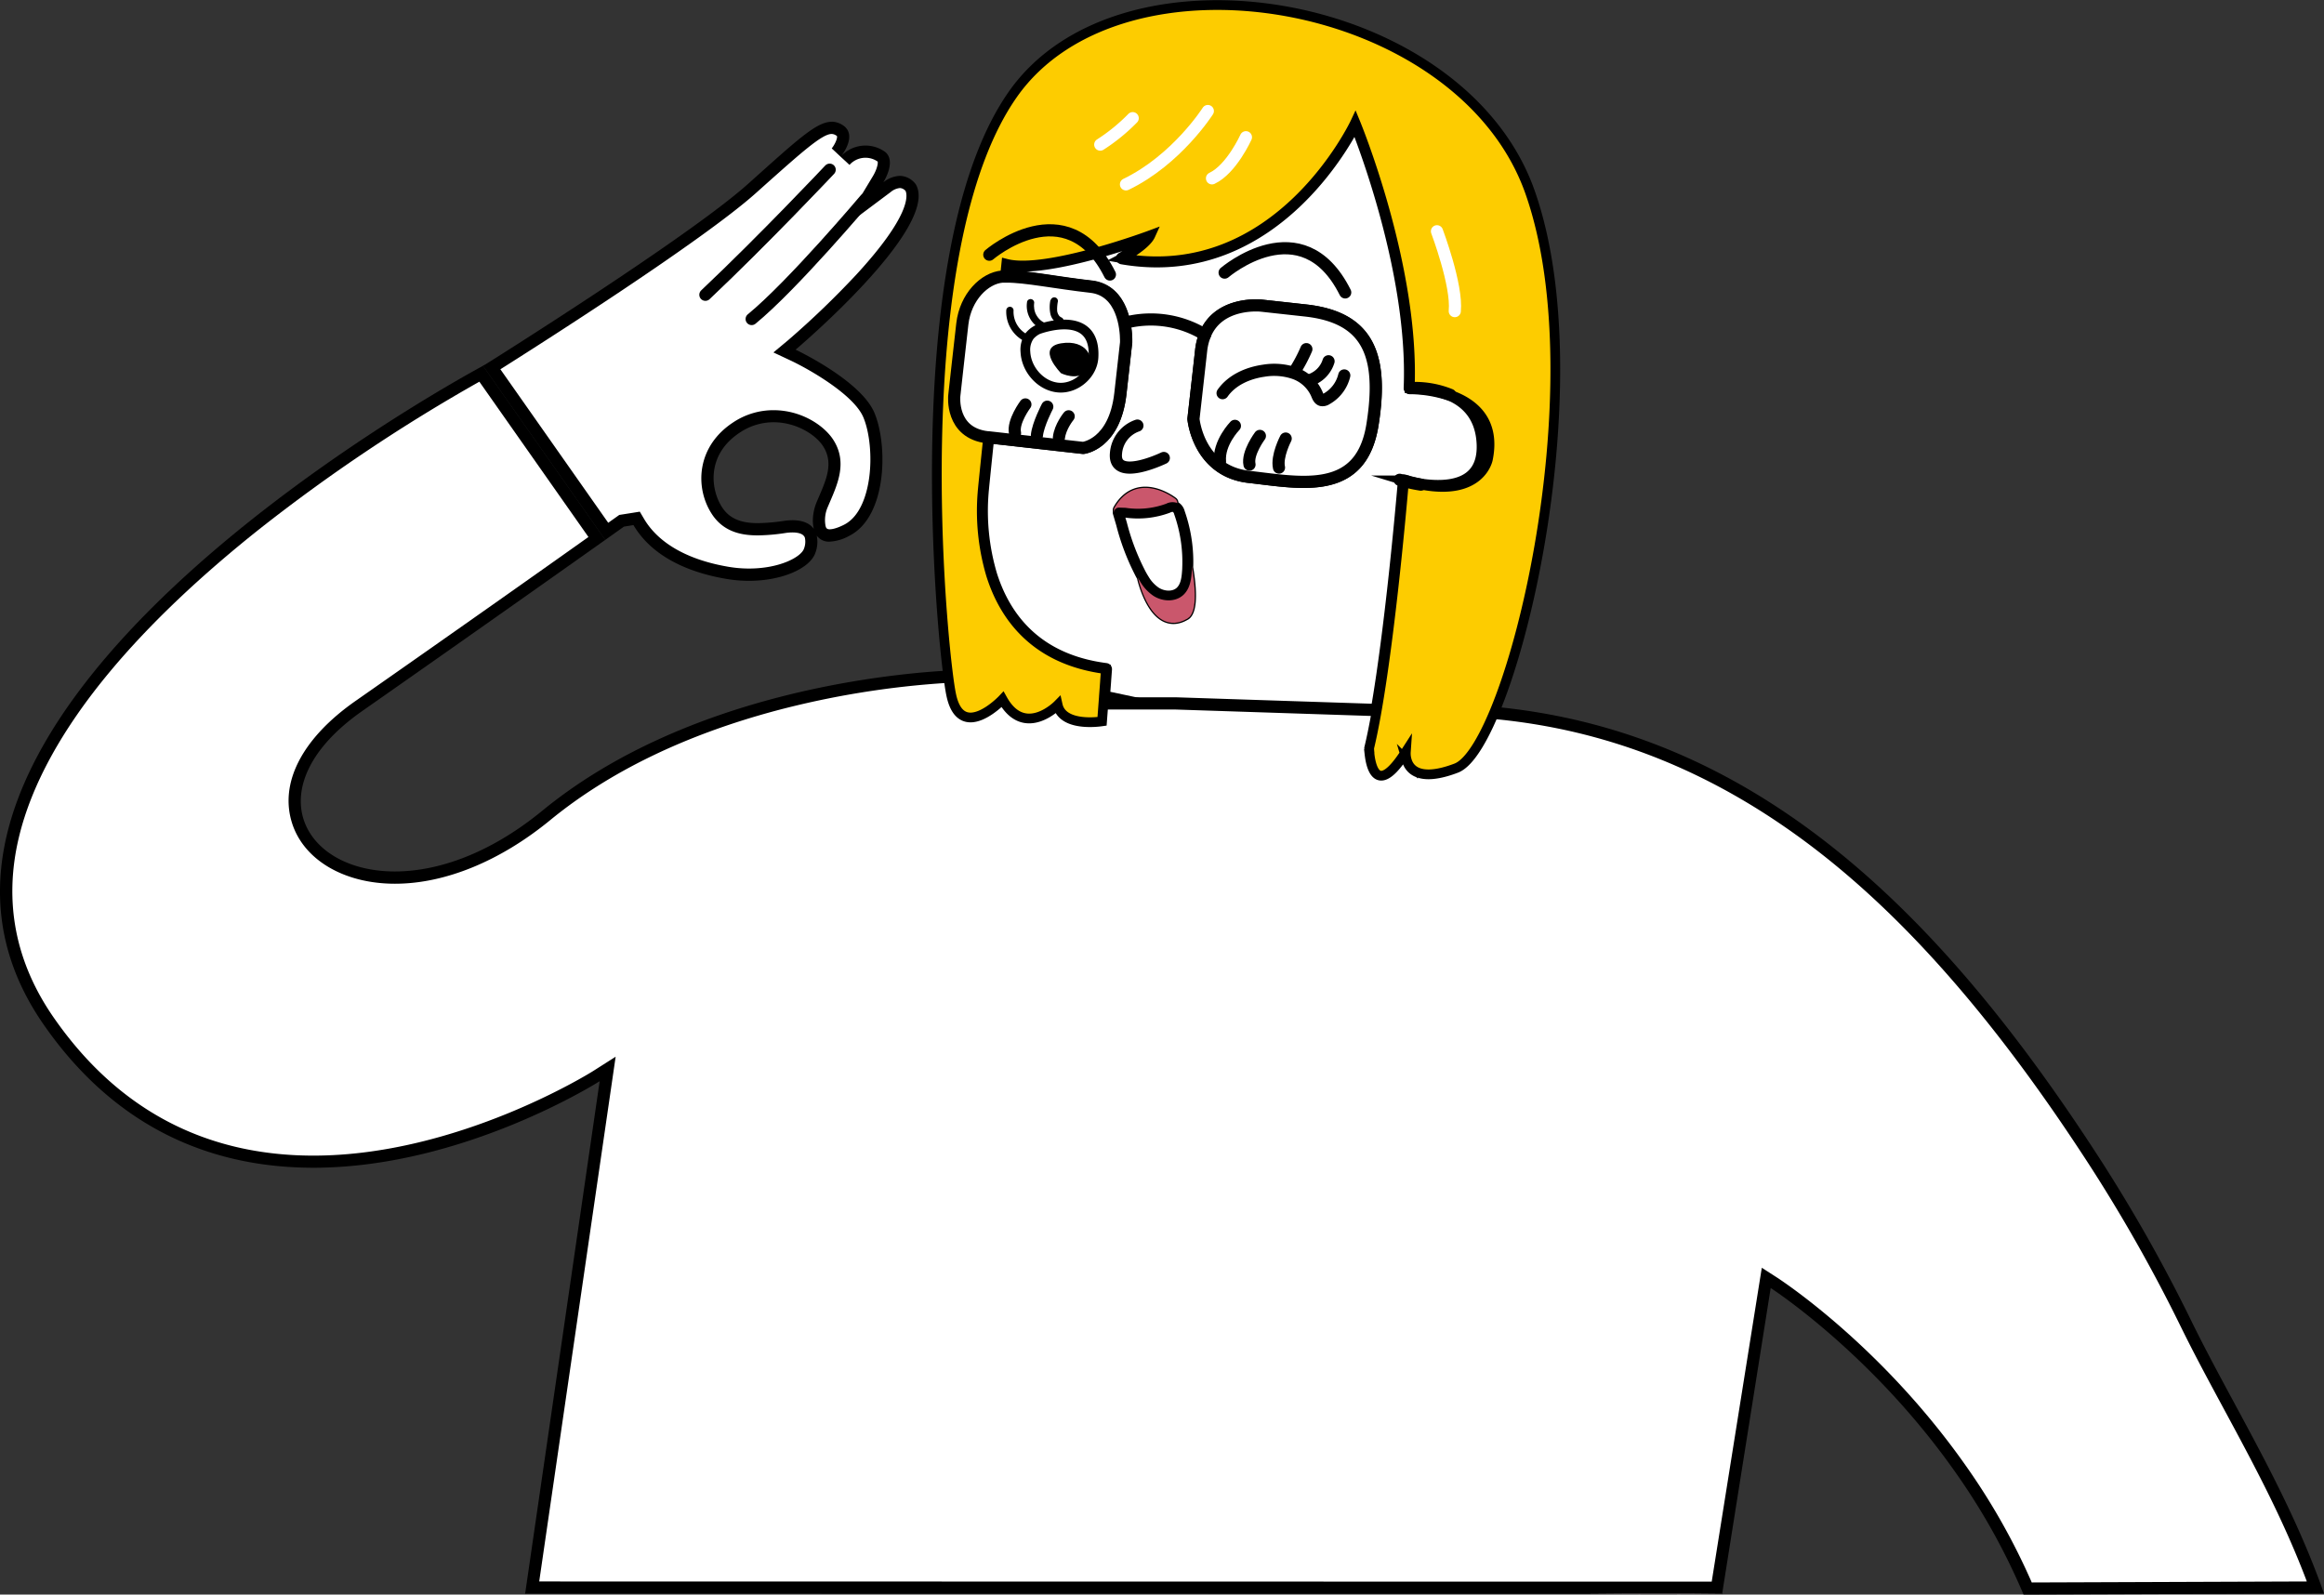 <svg xmlns="http://www.w3.org/2000/svg" width="955.321" height="655.565" viewBox="0 0 955.321 655.565">
  <rect x="0" y="0" width="955.321" height="655.565" fill="#333333" stroke="none"/>
  <g id="Layer_2" data-name="Layer 2" transform="translate(0.001 0.075)">
    <g id="hand">
      <path id="Path_1" data-name="Path 1" d="M612,182.54c-.46-11.54-6.67-17.36-13.3-20.27a53.931,53.931,0,0,0-16.56-2.79H582c2.1-50.2-22.39-109.22-22.39-109.22s-31.33,67-95.86,55.84c0,0,9.69-5.11,11.67-9.49,0,0-10.16,3.79-22.47,7.2-13,3.58-28.38,6.74-36.79,4.56,0,0-.18,1.76-.51,4.81v.35h.67c7.55-.09,20.45,2.57,34.66,4.17,13.36,1.5,14.44,17.59,14.48,21.87v1.05l-2.36,21c-2.36,21-15.29,22.43-15.29,22.43l-38.93-4.38h-.17c-1.31,12.52-2.27,21.94-2.32,22.87A92.44,92.44,0,0,0,409.81,236c.05.17.1.35.16.52,5.43,17,18.11,34.75,47.13,38.5a.4.4,0,0,0,0,.11l-.35,4.67a.608.608,0,0,0,0,.14l-.48,6.39,108.06,22.94,1.11.23c-.13-1.19-.15-2-.15-2,7.68-31.68,13.91-104.88,14.32-109.78v-.26a71.262,71.262,0,0,0,6.92,1.73h0C596.89,200.72,612.7,200.26,612,182.54ZM484.41,206.61c-9,7-22,3-22,3C470.42,195.61,484.41,206.61,484.41,206.61Zm5,46c-11.85,6.91-16.86-14.44-17-15,.17.15.35.28.52.42a32.439,32.439,0,0,1-1.8-3.22,94.842,94.842,0,0,1-7.35-19.55l-1.37-4.66,2.58.08a35.6,35.6,0,0,0,17.71-1.85,3.81,3.81,0,0,1,2.75-.34,3.59,3.59,0,0,1,1.64,2.28,60.679,60.679,0,0,1,3.39,22.59v-.16c3.16,18.61-1.09,19.41-1.09,19.41Zm71-62.69c-9.84,11.61-28.28,7.88-44.43,6.07-21-2.37-22.88-23.86-22.88-23.86l1.9-16.88c.36-3.18.77-6.88,1.25-11.17a23.8,23.8,0,0,1,1.61-6.5c5.72-14,23.19-12,23.19-12l18.22,2c16.85,1.89,25.49,9.18,28,22.52,1.26,6.66,1,14.82-.59,24.55-1.13,6.85-3.32,11.76-6.28,15.27Z" transform="translate(-2.5)" fill="#fff" stroke="#000" stroke-linecap="round" stroke-linejoin="round" stroke-width="5"/>
      <path id="Path_2" data-name="Path 2" d="M566.65,174.68c-1.1,6.82-3.29,11.73-6.25,15.24-9.84,11.61-28.28,7.88-44.43,6.07-21-2.37-22.88-23.86-22.88-23.86l1.9-16.88c.36-3.18.77-6.88,1.25-11.17a23.8,23.8,0,0,1,1.61-6.5c5.72-14,23.19-12,23.19-12l18.22,2c16.85,1.89,25.49,9.18,28,22.52C568.5,156.79,568.2,165,566.65,174.68Z" transform="translate(-2.5)" fill="#fff" stroke="#000" stroke-linecap="round" stroke-linejoin="round" stroke-width="5"/>
      <path id="Path_3" data-name="Path 3" d="M596.76,287.87l1-.32S585.34,291.35,596.76,287.87Z" transform="translate(-2.5)" fill="#f3e1e7" stroke="#000" stroke-miterlimit="10" stroke-width="5"/>
      <path id="Path_4" data-name="Path 4" d="M836,653a269.719,269.719,0,0,0-26.86-48.14c-34.59-49.65-77-77.23-77.39-77.5l-3.22-2.07L708.26,652.66h-52l-435-.07,31-213.2-4.6,2.94c-.55.35-56,35.19-116.38,35.19-45.57,0-82.18-19.45-108.81-57.79-16.23-23.36-21.19-48.93-14.75-76,9.57-40.24,43.38-83.57,100.48-128.79a705.647,705.647,0,0,1,92.06-61.37l47.57,67.73c-17.41,12.35-52.91,37.48-97.81,68.87-20.86,14.59-30,31.85-25.15,47.33,4.45,14.13,20.14,23.25,40,23.25,20,0,42.09-9.08,62.19-25.56,57.84-47.41,141-55.63,165.08-57,5.91-.33,9.34-.35,9.38-.35h2.7l49.32,11.32h32.28l91.13,3h1.77c4.19-.18,8.41-.28,12.54-.28,57.33,0,108.27,17.26,155.75,52.76,40.06,30,78.46,73.9,117.39,134.34a647.29,647.29,0,0,1,36.79,65.42c5.46,11.12,11.34,22,17.57,33.56,12.62,23.39,25.65,47.55,35.54,74.66Z" transform="translate(-2.5)" fill="#fff"/>
      <path id="Path_5" data-name="Path 5" d="M199.54,156.83l44.85,63.86c-18,12.8-52.55,37.21-95.76,67.42-21.82,15.26-31.33,33.54-26.1,50.13,4.78,15.19,21.4,25,42.34,25,20.57,0,43.22-9.28,63.78-26.13,24.26-19.89,55.46-35,92.73-45a363.344,363.344,0,0,1,70.9-11.46c5.83-.33,9.21-.35,9.22-.35h2.44l48.76,11.19.56.13h32.48l91.16,3h1.93c4.16-.18,8.34-.28,12.43-.28,56.77,0,107.22,17.1,154.25,52.26,39.82,29.78,78,73.51,116.79,133.7A649.088,649.088,0,0,1,899,545.44c5.47,11.16,11.37,22.08,17.61,33.65,12.05,22.34,24.49,45.38,34.15,71l-113.07.41a271.863,271.863,0,0,0-26.45-47.06c-34.87-50-76.34-77-78.08-78.18l-6.44-4.14-1.21,7.56L706.13,650.16H656.28l-432.13-.07L254,445.15l1.57-10.79-9.21,5.86c-.54.35-55.38,34.8-115,34.8-44.7,0-80.62-19.09-106.76-56.72-15.81-22.75-20.64-47.65-14.37-74,5.13-21.58,17.71-44.52,37.4-68.18,16.13-19.39,37.06-39.32,62.2-59.23a707.784,707.784,0,0,1,89.75-60.06m1.52-6.54C183.5,159.8-65.38,297.6,20.45,421.16,51.71,466.16,92.7,480,131.32,480,193.22,480,249,444.43,249,444.43L218.37,655.08v.16l.19-.15,437.73.07h54l.08.29,20-126s42,27,76.69,76.83a266.9,266.9,0,0,1,27.26,49.21l123.5-.45c-14.78-42-37.3-76.94-54.41-111.81a647.812,647.812,0,0,0-36.94-65.67c-70.19-109-152.71-188.25-275.24-188.25-4.18,0-8.38.1-12.65.28H577l-91.21-3h-32l-49.31-11.32h-3s-3.45,0-9.51.35c-27.48,1.59-108.77,10.24-166.52,57.58-21.81,17.88-43.26,25-60.61,25-38.73,0-57.05-35.48-13.38-66,46-32.19,82-57.67,98.21-69.16l1.65-1.16-50.29-71.6Z" transform="translate(-2.5)"/>
      <path id="Path_6" data-name="Path 6" d="M310.42,236.21a53.35,53.35,0,0,1-9-.77c-17.44-3-30-10.22-36.31-20.91l-.87-1.46-6.18,1L252,218.4l-47.29-67.33c11.06-6.95,83.66-52.82,106.82-73.49l4.2-3.76c15.84-14.18,23.79-21.29,28.66-21.29a5.86,5.86,0,0,1,2.82.77A3.11,3.11,0,0,1,349,55.46c.48,2.29-1.53,5.62-2.66,7.06L350,65.91a12.11,12.11,0,0,1,8.22-3.6,12.29,12.29,0,0,1,6.13,1.79,2.52,2.52,0,0,1,1.31,1.66c.61,2.34-1.08,6-2.18,7.81l-6.71,11,10.33-7.71a9.17,9.17,0,0,1,5.3-2.16,5.82,5.82,0,0,1,4.47,2.37c6.26,11.7-26.61,45.82-48.87,64.63l-3,2.51,3.53,1.66c.26.12,26,12.33,31.17,24.7s4.89,40.33-9.24,47.38a16.38,16.38,0,0,1-6.92,2.08h0a3.61,3.61,0,0,1-3.27-1.46l-.56-.75-.28-1.06a15.78,15.78,0,0,1,1.06-9.46c.29-.69.58-1.37.88-2.05,3.24-7.54,6.6-15.34,1.54-23.19-3.55-5.47-12.39-11-22.44-11a27.39,27.39,0,0,0-15.2,4.6c-15.45,10.11-13.18,26.32-8.12,34.15,4.47,6.93,11.78,7.73,16.9,7.73a79.567,79.567,0,0,0,11.07-1,22.071,22.071,0,0,1,3.13-.24c2.24,0,5.22.44,6.74,2.54l.59.81.24,1a10.079,10.079,0,0,1-.47,5.64C333.8,231.08,323.8,236.21,310.42,236.21Z" transform="translate(-2.5)" fill="#fff"/>
      <path id="Path_7" data-name="Path 7" d="M344.34,55a3.28,3.28,0,0,1,1.64.48c.27.14.57.35.59.46.2.92-.84,3.31-2.17,5l7.3,6.78a8.79,8.79,0,0,1,11.43-1.47l.12.07c.29.68-.29,3.3-1.91,6L348.19,94.17l20.43-15.28a7,7,0,0,1,3.8-1.66,3.26,3.26,0,0,1,2.34,1.21c.8,1.84,2.09,10.12-20.33,34.47a360.465,360.465,0,0,1-28,26.91l-6,5,7.05,3.31c7,3.28,25.95,13.88,29.93,23.4,2.6,6.22,3.56,16.19,2.38,24.8-.77,5.68-3.15,15.75-10.44,19.38-3.15,1.58-5,1.82-5.8,1.82s-1.14-.27-1.25-.43l-.28-.38-.17-.61a13.3,13.3,0,0,1,.95-7.83l.87-2.05c3.35-7.76,7.14-16.56,1.34-25.54-3.78-5.84-13.07-12.13-24.53-12.13a29.78,29.78,0,0,0-16.57,5c-15.12,9.9-15.85,26.76-8.85,37.6,5.13,8,13.3,8.87,19,8.87a80.062,80.062,0,0,0,11.42-1,20.071,20.071,0,0,1,2.78-.21c1.35,0,3.77.2,4.72,1.5l.31.43.12.5a7.87,7.87,0,0,1-.42,4.24c-1.12,3.34-9.81,8.17-22.6,8.17a50.457,50.457,0,0,1-8.58-.74c-16.69-2.86-28.65-9.68-34.58-19.71l-1.73-2.93-3.36.54-3.92.62-1.16.18-.95.68-3.59,2.55-44.33-63.11c16.32-10.3,82.83-52.63,104.92-72.34l4.21-3.77C331.74,62.8,340.43,55,344.34,55m0-5c-6.28,0-14.29,7.6-34.53,25.69C285.13,97.74,202,149.77,202,149.77l-1,.52,50.29,71.6,7.69-5.46,3.91-.63c6.91,11.69,20.32,19.06,38.05,22.1a55.772,55.772,0,0,0,9.42.81c13.8,0,25.21-5.21,27.34-11.58a12.63,12.63,0,0,0,.53-7,6.19,6.19,0,0,0,5.29,2.48,18.5,18.5,0,0,0,8-2.35c15.59-7.77,16.05-37.17,10.44-50.58s-32.42-26-32.42-26,59.4-50.15,49.46-67.9a8.34,8.34,0,0,0-6.59-3.55,11.45,11.45,0,0,0-6.8,2.66c.22-.36,5.94-9.56,0-13a13.76,13.76,0,0,0-17.28,2.13c.28-.35,7.2-9.14,0-13a8.37,8.37,0,0,0-4-1.06ZM314.09,215c-6.62,0-11.6-1.62-14.8-6.58-4.75-7.36-6.46-21.64,7.39-30.7a24.93,24.93,0,0,1,13.83-4.2c9.12,0,17.15,4.93,20.34,9.85,4.74,7.36.84,14.71-2.63,22.92-1.44,3.43-2.06,7.76-1.16,11.08-1.58-2.18-4.43-3.57-8.77-3.57a24.429,24.429,0,0,0-3.48.26,78.389,78.389,0,0,1-10.72.94Z" transform="translate(-2.5)"/>
      <path id="Path_8" data-name="Path 8" d="M710.27,655.16c-17.28.22-35.35.19-54,0Z" transform="translate(-2.5)" fill="#f3e1e7"/>
      <path id="Path_9" data-name="Path 9" d="M656.27,655.16q14.46.15,28.43.15,13,0,25.57-.15Z" transform="translate(-2.5)"/>
      <path id="Path_11" data-name="Path 11" d="M601.09,315.72c-.81.31-1.59.59-2.33.83l-1,.32c-11.42,3.48-15.37-.2-16.71-3.6-.06-.17-.13-.34-.18-.51a9.8,9.8,0,0,1-.47-3.74c-.76,1.18-1.48,2.23-2.16,3.18-.1.14-.19.27-.3.41-9.54,12.95-11.91,2.47-12.48-2.7a3.414,3.414,0,0,1,0-.44c-.13-1.19-.15-2-.15-2,7.68-31.68,13.91-104.88,14.32-109.78v-.26a71.267,71.267,0,0,0,6.92,1.73h0c24.71,4.82,27.57-10.41,27.57-10.41,3.25-15.9-6-23.17-15.43-26.48a53.93,53.93,0,0,0-16.56-2.79H582c2.1-50.2-22.39-109.22-22.39-109.22s-31.33,67-95.86,55.84c0,0,9.69-5.11,11.67-9.49,0,0-10.16,3.79-22.47,7.2-13,3.58-28.38,6.74-36.79,4.56,0,0-.18,1.76-.51,4.81v.35c-.6,5.86-1.7,16.14-2.91,27.65l-.07.65-.15,1.44c-1.28,12.16-2.68,25.47-3.82,36.41-1.31,12.52-2.27,21.94-2.32,22.87A92.441,92.441,0,0,0,409.81,236c.05.17.1.35.16.52,5.43,17,18.11,34.75,47.13,38.5a.4.4,0,0,0,0,.11l-.35,4.67a.608.608,0,0,0,0,.14l-.48,6.39v.14l-.75,10-.72.1c-3.15.39-15.69,1.4-17.51-6.8,0,0-13.65,13.89-22.68-2.32,0,0-17.12,18.11-21.16-2.16-.4-1.95-.89-5.22-1.42-9.6-5-41-13.76-178.83,26.69-236.8C463.46-25.28,603.12-1.79,631.48,79S623.34,307.32,601.09,315.72Z" transform="translate(-2.5)" fill="#fdcc00" stroke="#000" stroke-miterlimit="10" stroke-width="4"/>
      <path id="Path_12" data-name="Path 12" d="M409.17,104.64s31.83-27.28,49.58,8.14" transform="translate(-2.5)" fill="none" stroke="#000" stroke-linecap="round" stroke-linejoin="round" stroke-width="5"/>
      <path id="Path_13" data-name="Path 13" d="M470.05,174.89a13.09,13.09,0,0,0-8.8,11.32c-1.24,12.1,19.65,2,19.65,2" transform="translate(-2.5)" fill="none" stroke="#000" stroke-linecap="round" stroke-linejoin="round" stroke-width="5"/>
      <path id="Path_14" data-name="Path 14" d="M510.13,175s-6.83,7-6.13,14.68" transform="translate(-2.5)" fill="none" stroke="#000" stroke-linecap="round" stroke-linejoin="round" stroke-width="5"/>
      <path id="Path_15" data-name="Path 15" d="M520.4,179.13s-5.31,7.1-4.27,11.79" transform="translate(-2.5)" fill="none" stroke="#000" stroke-linecap="round" stroke-linejoin="round" stroke-width="5"/>
      <path id="Path_16" data-name="Path 16" d="M531,180.22s-3.8,7.25-2.75,11.94" transform="translate(-2.5)" fill="none" stroke="#000" stroke-linecap="round" stroke-linejoin="round" stroke-width="5"/>
      <path id="Path_17" data-name="Path 17" d="M514.66,56.34s-5.93,13.14-13.95,16.9" transform="translate(-2.5)" fill="none" stroke="#fff" stroke-linecap="round" stroke-linejoin="round" stroke-width="5"/>
      <path id="Path_18" data-name="Path 18" d="M499,45.57s-12.76,20.08-33.65,30.15" transform="translate(-2.5)" fill="none" stroke="#fff" stroke-linecap="round" stroke-linejoin="round" stroke-width="5"/>
      <path id="Path_19" data-name="Path 19" d="M468.11,48.51a75.749,75.749,0,0,1-13.33,10.86" transform="translate(-2.5)" fill="none" stroke="#fff" stroke-linecap="round" stroke-linejoin="round" stroke-width="5"/>
      <path id="Path_20" data-name="Path 20" d="M593.19,95s8.41,22.25,7.32,32.83" transform="translate(-2.5)" fill="none" stroke="#fff" stroke-linecap="round" stroke-linejoin="round" stroke-width="5"/>
      <path id="Path_21" data-name="Path 21" d="M505.9,112s31.82-27.28,49.57,8.14" transform="translate(-2.5)" fill="none" stroke="#000" stroke-linecap="round" stroke-linejoin="round" stroke-width="5"/>
      <path id="Path_22" data-name="Path 22" d="M577.85,197.18s.64.21,1.74.51a65.446,65.446,0,0,0,6.95,1.47" transform="translate(-2.5)" fill="none" stroke="#000" stroke-linecap="round" stroke-linejoin="round" stroke-width="5"/>
      <path id="Path_23" data-name="Path 23" d="M582.13,159.48a38.65,38.65,0,0,1,16.56,2.79" transform="translate(-2.5)" fill="none" stroke="#000" stroke-linecap="round" stroke-linejoin="round" stroke-width="5"/>
      <path id="Path_24" data-name="Path 24" d="M505.07,161.56c3.78-5.39,10.34-8.29,16.86-9.22a25.81,25.81,0,0,1,12.65,1,15.79,15.79,0,0,1,9.18,8.44c.44,1.07.91,2.38,2,2.63a2.85,2.85,0,0,0,2-.48,15.09,15.09,0,0,0,7.32-9.65" transform="translate(-2.5)" fill="none" stroke="#000" stroke-linecap="round" stroke-linejoin="round" stroke-width="5"/>
      <path id="Path_25" data-name="Path 25" d="M540.5,156.34a11.91,11.91,0,0,0,8.12-7.89" transform="translate(-2.5)" fill="none" stroke="#000" stroke-linecap="round" stroke-linejoin="round" stroke-width="5"/>
      <path id="Path_26" data-name="Path 26" d="M534.5,152.85a64,64,0,0,0,5-9.38" transform="translate(-2.5)" fill="none" stroke="#000" stroke-linecap="round" stroke-linejoin="round" stroke-width="5"/>
      <path id="Path_28" data-name="Path 28" d="M343.55,69.69s-26.84,28.52-51.09,51.42" transform="translate(-2.5)" fill="none" stroke="#000" stroke-linecap="round" stroke-linejoin="round" stroke-width="5"/>
      <path id="Path_29" data-name="Path 29" d="M358.25,81.82s-29.88,35.43-46.77,49.26" transform="translate(-2.5)" fill="none" stroke="#000" stroke-linecap="round" stroke-linejoin="round" stroke-width="5"/>
      <path id="Path_37" data-name="Path 37" d="M484.41,206.61c-9,7-22,3-22,3C470.42,195.61,484.41,206.61,484.41,206.61Z" transform="translate(-2.5)" fill="#ca576c" stroke="#ca576c" stroke-linecap="round" stroke-linejoin="round" stroke-width="4"/>
      <path id="Path_38" data-name="Path 38" d="M489.39,252.61c-11.85,6.91-16.86-14.44-17-15,.17.15.35.28.52.42,11.83,9.52,17-3.07,17.55-4.67v-.16C493.64,251.81,489.39,252.61,489.39,252.61Z" transform="translate(-2.5)" fill="#ca576c" stroke="#ca576c" stroke-linecap="round" stroke-linejoin="round" stroke-width="4"/>
      <path id="Path_39" data-name="Path 39" d="M487.62,243c-2.61,2.45-6.95,2.13-9.95.17a16.08,16.08,0,0,1-4.74-5.13,32.445,32.445,0,0,1-1.8-3.22,94.842,94.842,0,0,1-7.35-19.55l-1.37-4.66,2.58.08a35.6,35.6,0,0,0,17.71-1.85,3.81,3.81,0,0,1,2.75-.34,3.59,3.59,0,0,1,1.64,2.28,60.679,60.679,0,0,1,3.39,22.59c0,.67-.07,1.33-.12,2C490.15,238.13,489.63,241.1,487.62,243Z" transform="translate(-2.5)" fill="#fff" stroke="#000" stroke-linecap="round" stroke-linejoin="round" stroke-width="4"/>
      <path id="Path_40" data-name="Path 40" d="M465.75,132.43a42.44,42.44,0,0,1,32.1,5.15" transform="translate(-2.5)" fill="none" stroke="#000" stroke-linecap="round" stroke-linejoin="round" stroke-width="5"/>
      <path id="Path_41" data-name="Path 41" d="M447.74,184.08l-38.93-4.38h-.34c-15.42-1.72-13.69-17.15-13.69-17.15.48-4.2,2-18.22,3.3-29.44s9.21-18.85,16.38-19.47h1.8c7.55-.09,20.45,2.57,34.66,4.17,13.36,1.5,14.44,17.59,14.48,21.87v1.05l-2.36,21C460.67,182.69,447.74,184.08,447.74,184.08Z" transform="translate(-2.5)" fill="#fff" stroke="#000" stroke-linecap="round" stroke-linejoin="round" stroke-width="5"/>
      <path id="Path_42" data-name="Path 42" d="M424,166.19s-5.31,7.09-4.26,11.78" transform="translate(-2.5)" fill="none" stroke="#000" stroke-linecap="round" stroke-linejoin="round" stroke-width="5"/>
      <path id="Path_43" data-name="Path 43" d="M433,167.12s-3.8,7.24-4.26,11.78" transform="translate(-2.5)" fill="none" stroke="#000" stroke-linecap="round" stroke-linejoin="round" stroke-width="5"/>
      <path id="Path_44" data-name="Path 44" d="M441.79,171.07s-3.49,4.22-4,8.76" transform="translate(-2.5)" fill="none" stroke="#000" stroke-linecap="round" stroke-linejoin="round" stroke-width="5"/>
      <path id="Path_45" data-name="Path 45" d="M416.14,127.54a13.49,13.49,0,0,0,7.8,12.8,1.54,1.54,0,0,0,2.05-.54,1.51,1.51,0,0,0-.54-2.05,10.54,10.54,0,0,1-6.31-10.21,1.51,1.51,0,0,0-1.5-1.5A1.53,1.53,0,0,0,416.14,127.54Z" transform="translate(-2.5)"/>
      <path id="Path_46" data-name="Path 46" d="M424.7,124a10.59,10.59,0,0,0,6.54,11.53,1.49,1.49,0,0,0,1.84-1,1.54,1.54,0,0,0-1.05-1.85c-.41-.16.26.13-.14-.06l-.24-.12c-.22-.11-.43-.23-.64-.36l-.56-.38c-.13-.1.14.12-.06-.06l-.31-.27a9.506,9.506,0,0,1-.92-1c-.18-.21,0,.07-.06-.07a1.694,1.694,0,0,0-.19-.28,6.644,6.644,0,0,1-.39-.63c-.11-.2-.22-.4-.32-.6s-.09-.2-.14-.31c.12.26,0,0,0-.08a8.111,8.111,0,0,1-.39-1.36.646.646,0,0,0-.06-.33c-.06-.11,0,.22,0-.07a2.728,2.728,0,0,0-.05-.67,3.658,3.658,0,0,1,0-.74v-.47a1.5,1.5,0,1,0-2.89-.8Z" transform="translate(-2.5)"/>
      <path id="Path_47" data-name="Path 47" d="M434.33,123.2a13.55,13.55,0,0,0,0,6,6,6,0,0,0,3.5,4,1.51,1.51,0,0,0,1.85-1,1.54,1.54,0,0,0-1.05-1.84c.36.15-.1-.07-.16-.11s-.44-.35-.17-.1l-.34-.32c-.05-.06-.34-.46-.13-.15a7.609,7.609,0,0,1-.48-.82c-.07-.16-.06-.15,0,0a.652.652,0,0,0-.08-.22l-.12-.4-.09-.41h0a1.528,1.528,0,0,1,0-.3,8.425,8.425,0,0,1,0-1.23,16.079,16.079,0,0,1,.25-2.19,1.5,1.5,0,1,0-2.89-.8Z" transform="translate(-2.5)"/>
      <path id="Path_48" data-name="Path 48" d="M452,146.81c-.38,7.19-7.5,13.18-14.66,12.44s-13-7.5-13.33-14.69a9.83,9.83,0,0,1,1.75-6.57,10.33,10.33,0,0,1,3.44-2.63S453.1,126.2,452,146.81Z" transform="translate(-2.5)" fill="none" stroke="#000" stroke-linecap="round" stroke-linejoin="round" stroke-width="4"/>
      <path id="Path_49" data-name="Path 49" d="M438.66,153.36s-10.53-10.54,0-12.29,14.43,6.34,10.72,11.08S438.66,153.36,438.66,153.36Z" transform="translate(-2.5)"/>
    </g>
  </g>
</svg>
